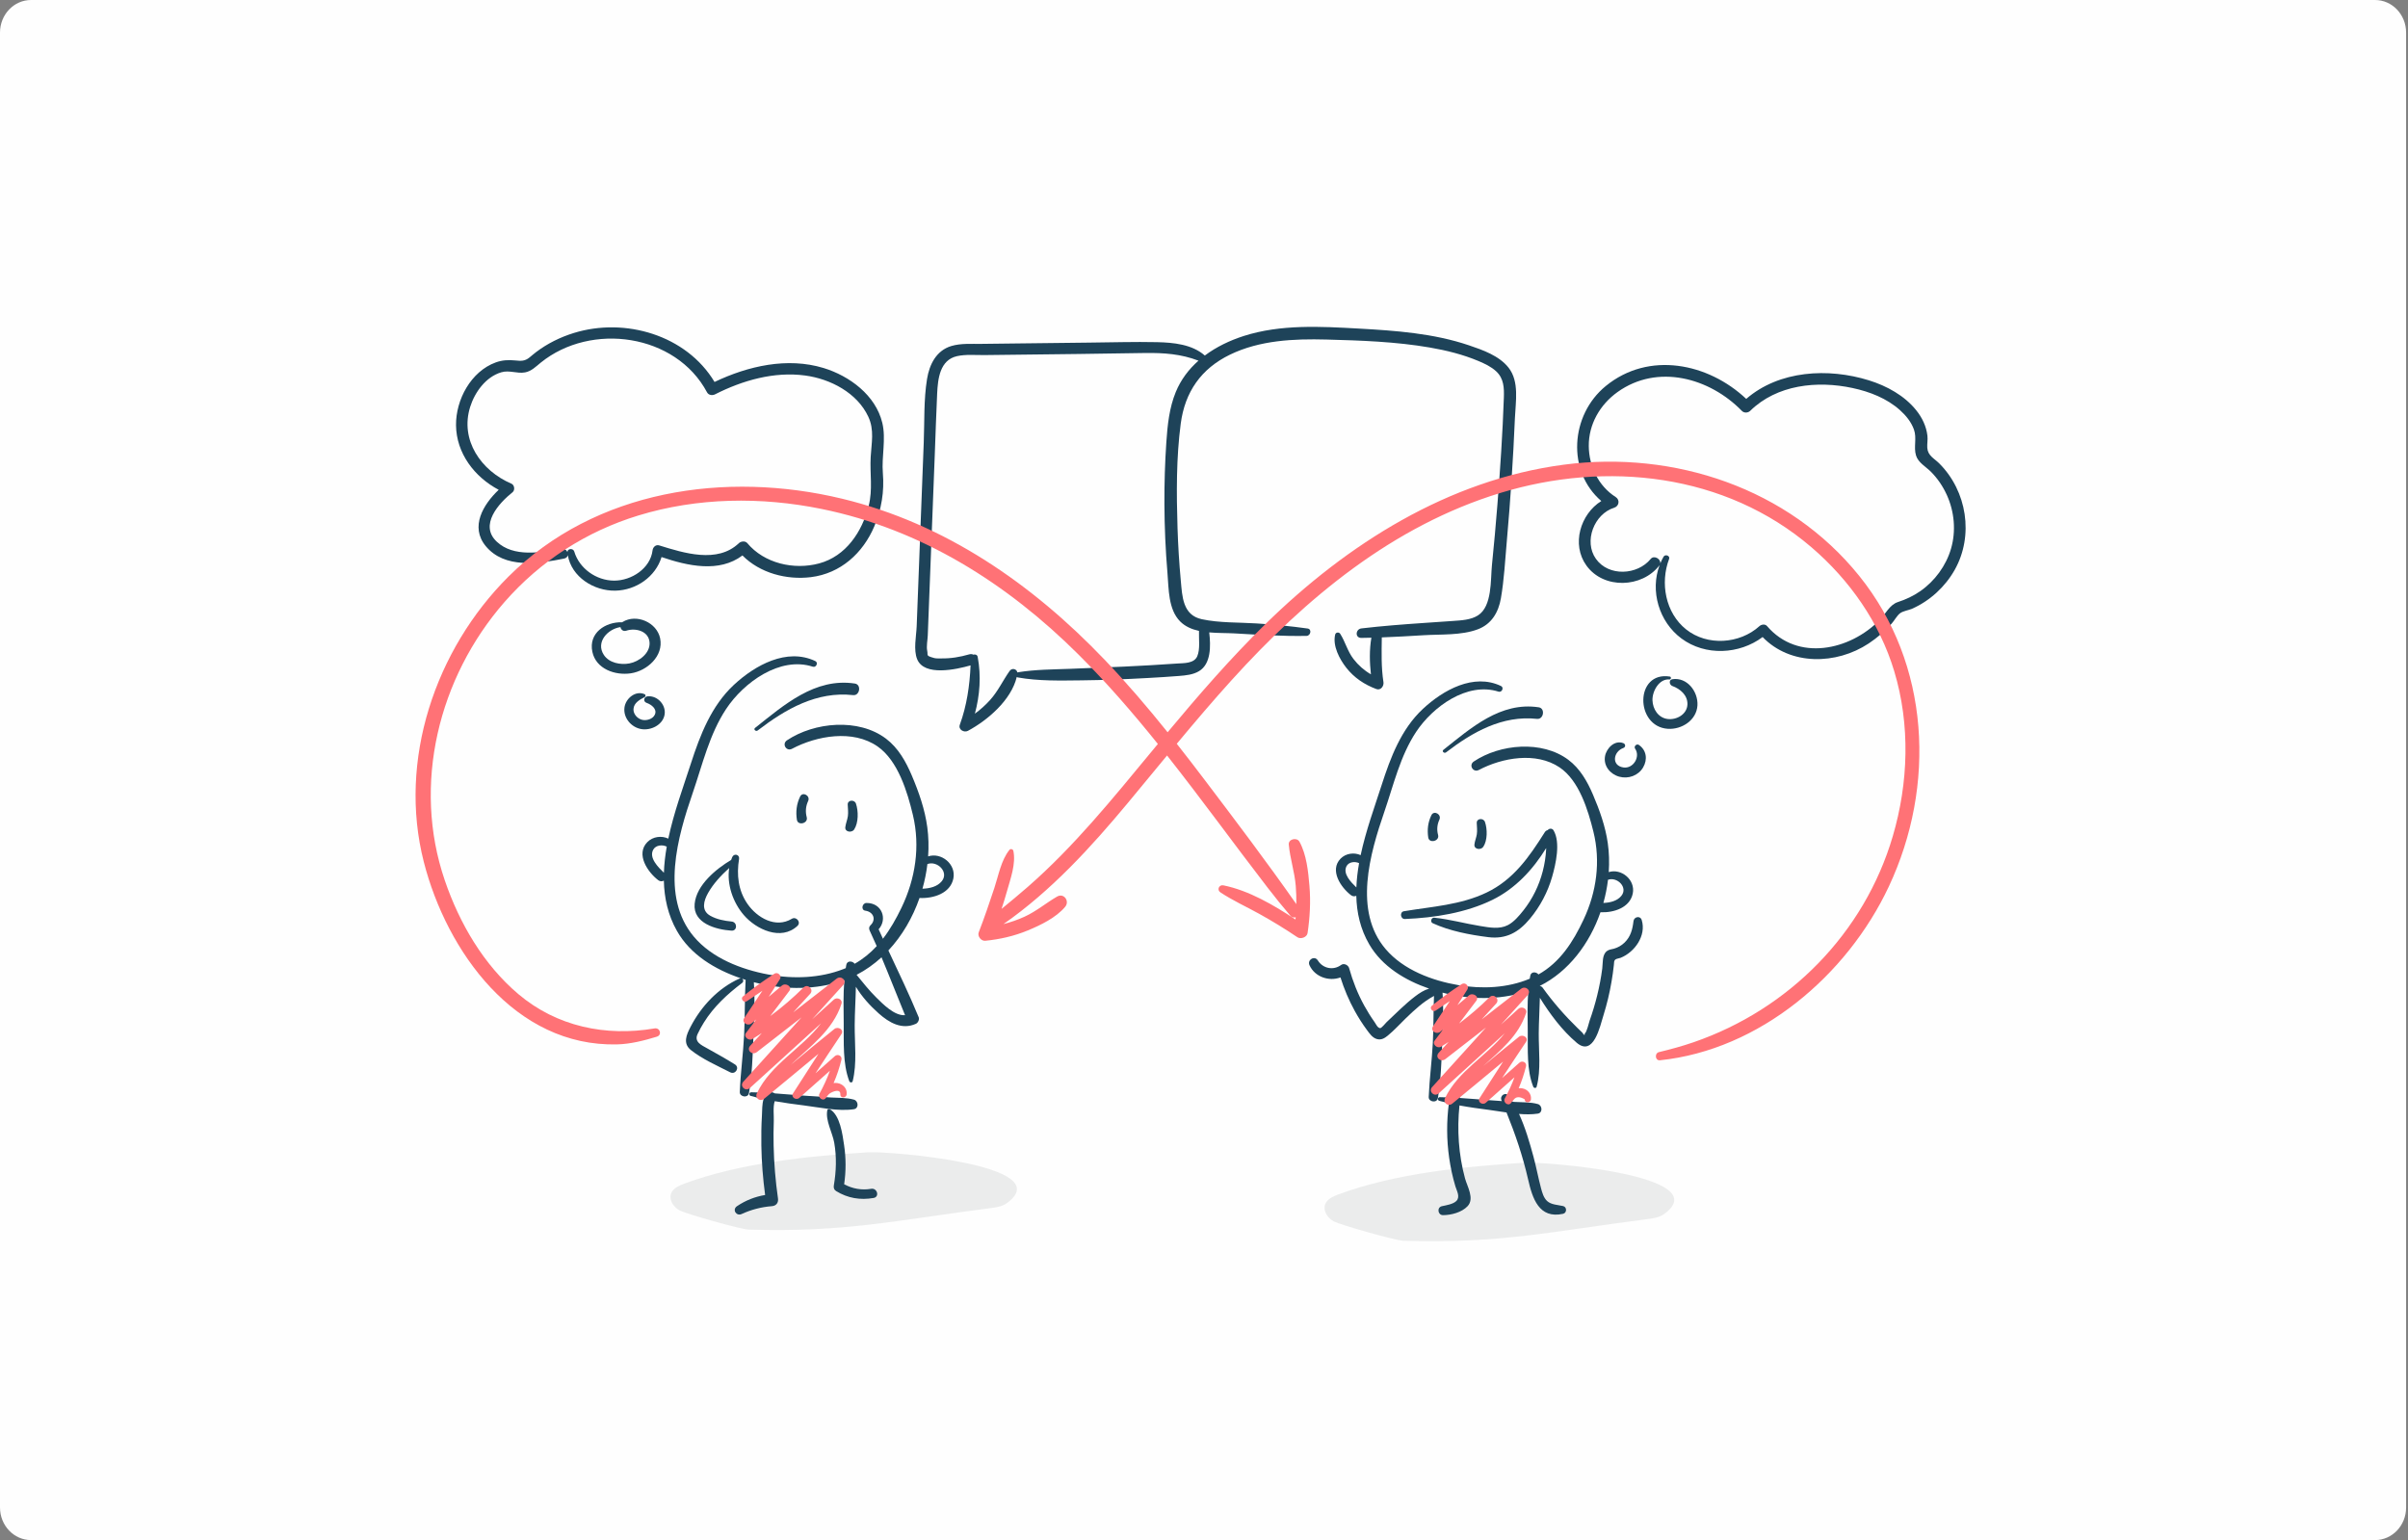 <?xml version="1.0" encoding="UTF-8"?>
<svg width="555px" height="355px" viewBox="0 0 555 355" version="1.1" xmlns="http://www.w3.org/2000/svg" xmlns:xlink="http://www.w3.org/1999/xlink">
    <rect x="0" y="0" width="555" height="355" fill="#808080" stroke="none"/>
    <title>image - problemen los je op</title>
    <g id="00_sfeerimpressie" stroke="none" stroke-width="1" fill="none" fill-rule="evenodd">
        <g id="Homepage-3---def" transform="translate(-151, -668)">
            <g id="blurb---problemen-los-je-op" transform="translate(1, 659)">
                <g id="image---problemen-los-je-op" transform="translate(150, 9)">
                    <path d="M7.157,0 C3.204,0 0,3.366 0,7.517 L0,347.482 C0,351.634 3.204,355 7.157,355 L547.408,355 C551.361,355 554.565,351.634 554.565,347.482 L554.565,7.517 C554.565,3.366 551.361,0 547.408,0 L7.157,0 Z" id="Fill-1" fill="#FEFEFE"></path>
                    <g id="ill---problemen-los-je-op" transform="translate(95.176, 74.911)">
                        <g id="Group-53" transform="translate(0.583, 0.395)">
                            <g id="Group-52">
                                <path d="M62.023,197.507 C60.857,197.938 59.613,198.473 59.053,199.503 C58.252,200.977 59.297,202.84 60.846,203.677 C62.394,204.513 74.967,208.066 76.764,208.121 C98.923,208.801 110.525,206 132.481,203.18 C133.834,203.006 135.253,202.792 136.322,202.013 C148.431,193.182 109.065,190.013 104.34,190.307 C90.518,191.167 74.851,192.763 62.023,197.507" id="Fill-2" fill="#EBECEC"></path>
                                <path d="M212.806,199.98 C211.629,200.415 210.373,200.956 209.808,201.995 C209,203.483 210.055,205.364 211.618,206.208 C213.181,207.052 225.871,210.639 227.685,210.694 C250.051,211.381 261.762,208.553 283.924,205.706 C285.289,205.531 286.722,205.315 287.801,204.529 C300.024,195.615 260.288,192.416 255.519,192.713 C241.568,193.581 225.754,195.192 212.806,199.98" id="Fill-4" fill="#EBECEC"></path>
                                <path d="M89.56,179.504 C93.21,179.962 97.408,180.913 101.047,180.373 C102.242,180.195 102.103,178.462 101.067,178.17 C99.355,177.688 97.513,177.775 95.744,177.671 C93.652,177.548 91.563,177.39 89.473,177.239 C87.246,177.078 85.033,176.881 82.817,176.725 C82.774,176.694 82.727,176.666 82.676,176.645 L82.458,176.553 C81.981,176.352 81.529,176.371 81.152,176.617 C79.899,176.543 78.644,176.489 77.383,176.469 C76.892,176.461 76.779,177.176 77.259,177.307 C78.252,177.577 79.245,177.814 80.241,178.027 C79.853,179.22 79.923,180.657 79.852,181.833 C79.714,184.136 79.68,186.449 79.716,188.756 C79.775,192.572 80.087,196.367 80.588,200.146 C78.257,200.538 76.117,201.372 74.102,202.727 C72.94,203.508 73.939,205.103 75.18,204.53 C77.392,203.509 79.732,202.909 82.161,202.72 C83.145,202.643 83.691,201.92 83.555,200.966 C82.976,196.922 82.637,192.844 82.547,188.759 C82.505,186.858 82.518,184.957 82.586,183.057 C82.63,181.848 82.367,179.815 82.8,178.524 C85.035,178.917 87.283,179.217 89.56,179.504" id="Fill-6" fill="#1E4359"></path>
                                <path d="M105.026,198.72 C102.817,199.09 100.725,198.701 98.801,197.671 C99.245,194.675 99.235,191.652 98.788,188.648 C98.425,186.202 97.884,181.739 95.485,180.362 C95.287,180.248 94.972,180.351 94.923,180.59 C94.439,182.944 96.104,185.75 96.516,188.096 C97.095,191.389 96.978,194.686 96.423,197.97 C96.334,198.496 96.485,198.957 96.954,199.245 C99.619,200.882 102.524,201.373 105.594,200.831 C107.02,200.579 106.435,198.484 105.026,198.72" id="Fill-8" fill="#1E4359"></path>
                                <path d="M100.877,84.923 C102.411,85.094 102.837,82.491 101.271,82.254 C92.073,80.862 84.928,87.211 78.268,92.483 C77.831,92.829 78.452,93.395 78.876,93.07 C85.306,88.135 92.502,83.991 100.877,84.923" id="Fill-10" fill="#1E4359"></path>
                                <path d="M121.295,127.826 C120.259,129.088 118.515,129.491 116.85,129.547 C117.379,127.678 117.761,125.773 117.991,123.865 C120.25,123.015 123.036,125.704 121.295,127.826 M106.236,154.652 C104.582,153.031 103.138,151.191 101.67,149.395 C103.764,148.314 105.683,146.947 107.414,145.358 C109.278,149.782 111.011,154.269 112.841,158.701 C110.391,158.879 107.746,156.133 106.236,154.652 M54.792,120.559 C55.363,119.502 56.871,119.324 57.916,119.847 C57.56,121.859 57.324,123.872 57.259,125.867 C55.953,124.6 53.766,122.456 54.792,120.559 M118.159,122.096 C118.318,119.836 118.259,117.586 117.969,115.403 C117.419,111.27 116.021,107.285 114.397,103.458 C113.036,100.251 111.281,97.102 108.447,94.96 C102.119,90.177 91.947,91.121 85.627,95.339 C84.386,96.167 85.471,97.988 86.793,97.288 C92.497,94.27 100.837,92.792 106.517,96.76 C111.218,100.043 113.384,107.253 114.645,112.541 C116.379,119.814 115.23,127.254 112.004,133.95 C110.77,136.512 109.397,138.936 107.74,141.079 C107.407,140.356 107.076,139.632 106.748,138.907 C108.843,136.558 107.529,132.805 103.946,132.833 C102.95,132.841 102.605,134.46 103.683,134.612 C105.546,134.874 106.275,136.664 104.845,138.006 C104.502,138.328 104.5,138.797 104.685,139.193 C105.242,140.38 105.781,141.576 106.308,142.779 C104.846,144.366 103.175,145.746 101.223,146.848 C100.739,146.162 99.482,146.074 99.297,147.097 C99.251,147.349 99.209,147.601 99.17,147.855 C99.01,147.923 98.849,147.989 98.685,148.053 C93.231,150.193 87.042,150.389 81.325,149.324 C75.078,148.159 68.345,145.566 64.161,140.598 C56.413,131.398 60.43,117.544 63.903,107.457 C66.152,100.924 67.749,93.923 71.616,88.091 C75.629,82.037 83.978,75.899 91.592,78.374 C92.351,78.621 92.907,77.431 92.155,77.075 C85.569,73.955 78.257,78.04 73.411,82.537 C68.216,87.357 65.624,94.063 63.492,100.644 C61.758,105.996 59.548,111.964 58.274,118.002 C56.728,117.261 54.685,117.52 53.43,118.813 C50.708,121.616 53.542,125.744 55.964,127.589 C56.383,127.908 56.875,127.887 57.248,127.684 C57.338,131.696 58.195,135.607 60.25,139.252 C63.366,144.778 69.071,148.185 74.995,150.199 C74.892,150.193 74.778,150.213 74.659,150.267 C69.744,152.475 65.856,156.653 63.405,161.377 C62.453,163.213 61.567,165.213 63.488,166.743 C66.092,168.818 69.577,170.356 72.538,171.866 C73.745,172.482 74.801,170.779 73.625,170.043 C71.556,168.748 69.425,167.568 67.296,166.375 C65.887,165.585 64.18,164.876 65.019,163.053 C65.442,162.132 65.944,161.241 66.478,160.381 C68.742,156.739 71.871,153.851 75.266,151.281 C75.668,150.977 75.593,150.505 75.295,150.299 C75.562,150.388 75.829,150.473 76.096,150.556 C75.853,154.765 75.96,158.991 75.75,163.203 C75.53,167.607 74.924,171.997 74.75,176.397 C74.703,177.575 76.659,177.852 76.862,176.669 C77.597,172.39 77.72,167.95 77.894,163.618 C78.061,159.46 78.289,155.257 77.988,151.098 C84.252,152.744 91.078,152.959 97.322,151.135 C97.838,150.985 98.346,150.817 98.845,150.635 C98.575,153.94 98.666,157.321 98.702,160.588 C98.749,164.901 98.439,169.833 99.988,173.915 C100.118,174.258 100.664,174.322 100.767,173.912 C101.796,169.806 101.208,165.229 101.232,161.018 C101.249,158.082 101.451,155.106 101.505,152.146 C102.895,154.448 104.736,156.48 106.754,158.28 C109.177,160.441 112.132,162.137 115.346,160.682 C115.823,160.466 116.193,159.685 115.985,159.18 C113.831,153.961 111.388,148.888 108.998,143.785 C112.18,140.377 114.607,136.18 116.174,131.686 C119.405,131.838 123.288,130.606 123.974,127.191 C124.642,123.864 121.161,121.106 118.159,122.096" id="Fill-12" fill="#1E4359"></path>
                                <path d="M88.654,108.307 C87.829,110.017 87.622,111.793 87.911,113.663 C88.131,115.088 90.564,114.508 90.175,113.059 C89.836,111.795 89.947,110.531 90.5,109.338 C91.07,108.107 89.242,107.09 88.654,108.307" id="Fill-14" fill="#1E4359"></path>
                                <path d="M99.07,115.363 C98.933,116.519 100.585,116.699 101.112,115.893 C102.127,114.338 102.104,111.617 101.516,109.914 C101.188,108.963 99.575,109.046 99.624,110.161 C99.662,111.027 99.778,111.928 99.664,112.792 C99.548,113.674 99.174,114.482 99.07,115.363" id="Fill-16" fill="#1E4359"></path>
                                <path d="M86.741,136.482 C83.022,138.736 78.748,136.258 76.526,133.056 C74.376,129.958 73.984,126.328 74.579,122.688 C74.75,121.644 73.397,121.33 72.999,122.275 C72.91,122.485 72.83,122.698 72.756,122.912 C69.288,124.984 64.779,128.672 64.348,133.003 C63.898,137.517 69.267,138.982 72.836,139.212 C74.222,139.301 74.227,137.245 72.865,137.114 C71.184,136.952 69.41,136.614 67.924,135.765 C65.8,134.552 66.432,132.326 67.431,130.549 C68.641,128.396 70.436,126.468 72.304,124.782 C71.741,128.594 73.185,132.705 75.655,135.595 C78.515,138.943 84.278,141.637 88.041,138.117 C88.932,137.283 87.771,135.858 86.741,136.482" id="Fill-18" fill="#1E4359"></path>
                                <path d="M237.532,98.116 C243.661,93.416 250.524,89.531 258.493,90.399 C260.027,90.566 260.454,87.966 258.887,87.73 C250.082,86.402 243.293,92.484 236.924,97.53 C236.487,97.876 237.108,98.442 237.532,98.116" id="Fill-20" fill="#1E4359"></path>
                                <path d="M234.146,112.607 C233.352,114.25 233.155,115.954 233.428,117.751 C233.644,119.175 236.086,118.597 235.692,117.147 C235.369,115.956 235.471,114.764 235.992,113.638 C236.562,112.407 234.735,111.389 234.146,112.607" id="Fill-22" fill="#1E4359"></path>
                                <path d="M244.069,119.358 C243.945,120.52 245.575,120.688 246.111,119.888 C247.096,118.416 247.067,115.769 246.496,114.151 C246.161,113.204 244.563,113.28 244.604,114.399 C244.635,115.251 244.752,116.139 244.624,116.988 C244.501,117.8 244.156,118.543 244.069,119.358" id="Fill-24" fill="#1E4359"></path>
                                <path d="M264.514,202.699 C263.298,202.417 261.774,202.411 260.821,201.535 C260.021,200.799 259.687,199.588 259.418,198.579 C258.78,196.19 258.334,193.751 257.691,191.362 C256.811,188.091 255.806,184.636 254.35,181.461 C255.837,181.583 257.303,181.598 258.67,181.392 C259.866,181.212 259.726,179.484 258.69,179.19 C256.999,178.709 255.174,178.798 253.424,178.696 C253.246,178.686 253.069,178.675 252.891,178.664 C252.623,178.213 252.343,177.771 252.048,177.341 C251.321,176.279 249.827,177.195 250.313,178.341 C250.336,178.393 250.358,178.445 250.38,178.498 C249.465,178.433 248.551,178.366 247.636,178.301 C245.328,178.136 243.035,177.931 240.736,177.784 C240.489,176.902 239.104,176.887 238.526,177.665 C237.718,177.631 236.908,177.607 236.095,177.599 C235.604,177.594 235.492,178.303 235.971,178.437 C236.709,178.643 237.446,178.828 238.184,178.998 C237.634,183.192 237.65,187.38 238.248,191.58 C238.564,193.796 239.04,195.99 239.679,198.136 C239.988,199.175 240.836,200.549 239.928,201.503 C239.201,202.267 237.552,202.515 236.563,202.731 C235.375,202.99 235.615,204.796 236.821,204.792 C238.716,204.784 241.128,204.168 242.486,202.734 C244.141,200.987 242.412,198.205 241.9,196.317 C240.415,190.835 240.042,185.137 240.62,179.503 C242.876,179.924 245.148,180.233 247.458,180.533 C248.729,180.698 250.086,180.925 251.466,181.123 C253.504,186.169 255.217,191.178 256.445,196.566 C257.438,200.92 258.946,205.706 264.498,204.483 C265.405,204.284 265.422,202.909 264.514,202.699" id="Fill-26" fill="#1E4359"></path>
                                <path d="M228.048,136.528 C234.816,136.258 242.128,135.107 248.243,132.103 C253.504,129.518 257.571,125.128 260.607,120.181 C260.605,120.292 260.601,120.402 260.596,120.512 C260.507,122.204 260.24,123.884 259.816,125.524 C258.968,128.801 257.455,131.914 255.341,134.569 C254.356,135.806 253.177,137.22 251.752,137.949 C249.812,138.943 247.504,138.484 245.46,138.156 C241.904,137.587 238.379,136.585 234.795,136.228 C234.127,136.161 233.818,137.205 234.436,137.49 C238.324,139.286 243.024,140.183 247.26,140.712 C251.386,141.227 254.258,139.593 256.846,136.487 C259.208,133.652 260.97,130.332 261.983,126.786 C262.822,123.851 263.964,118.863 262.296,116.084 C261.99,115.573 261.282,115.62 260.959,116.043 C260.704,116.093 260.46,116.245 260.281,116.528 C256.719,122.184 253.083,127.468 246.845,130.444 C240.833,133.313 234.284,133.659 227.824,134.738 C226.789,134.911 227.002,136.57 228.048,136.528" id="Fill-28" fill="#1E4359"></path>
                                <path d="M214.599,124.336 C215.121,123.365 216.508,123.19 217.484,123.654 C217.152,125.525 216.927,127.397 216.857,129.254 C215.623,128.051 213.661,126.079 214.599,124.336 M277.924,131.205 C276.96,132.382 275.345,132.766 273.791,132.828 C274.283,131.069 274.64,129.277 274.857,127.485 C276.958,126.739 279.539,129.234 277.924,131.205 M278.665,141.97 C277.965,142.643 277.169,143.094 276.239,143.368 C275.626,143.548 275.08,143.532 274.564,143.949 C273.473,144.83 273.698,146.647 273.537,147.906 C273.266,150.034 272.857,152.145 272.343,154.228 C271.866,156.162 271.289,158.067 270.624,159.945 C270.443,160.457 269.957,162.676 269.493,162.92 C269.547,163.437 269.361,163.37 268.935,162.718 C268.576,162.378 268.219,162.035 267.864,161.691 C264.938,158.84 262.176,155.69 259.798,152.368 C259.626,152.128 259.391,152.011 259.153,151.989 C259.152,151.975 259.152,151.961 259.152,151.947 C265.817,148.597 270.615,142.179 273.12,134.973 C276.215,135.109 279.908,133.912 280.565,130.648 C281.206,127.467 277.903,124.81 275.026,125.718 C275.183,123.449 275.113,121.195 274.803,119.02 C274.251,115.156 272.912,111.411 271.378,107.832 C270.079,104.801 268.395,101.836 265.702,99.825 C259.64,95.297 249.965,96.175 243.927,100.221 C242.688,101.051 243.769,102.866 245.093,102.17 C250.492,99.335 258.257,97.94 263.679,101.569 C268.202,104.596 270.255,111.406 271.493,116.403 C273.189,123.25 272.219,130.305 269.231,136.656 C266.804,141.818 263.816,146.505 258.832,149.31 C258.327,148.664 257.126,148.599 256.94,149.602 C256.897,149.831 256.858,150.061 256.82,150.291 C251.714,152.447 245.815,152.701 240.404,151.779 C234.32,150.743 227.71,148.272 223.616,143.476 C216.136,134.715 219.983,121.468 223.304,111.82 C225.442,105.607 226.96,98.943 230.633,93.394 C234.452,87.622 242.38,81.803 249.633,84.124 C250.393,84.367 250.948,83.182 250.196,82.824 C243.864,79.812 236.857,83.76 232.204,88.088 C227.185,92.755 224.728,99.298 222.68,105.661 C221.076,110.646 219.042,116.193 217.845,121.81 C216.362,121.123 214.418,121.382 213.221,122.613 C210.604,125.303 213.298,129.279 215.637,131.05 C216.027,131.345 216.481,131.348 216.842,131.184 C216.933,135.075 217.784,138.865 219.835,142.383 C222.806,147.48 228.101,150.671 233.626,152.572 C232.465,152.913 231.393,153.606 230.388,154.372 C228.051,156.154 225.975,158.298 223.831,160.3 C223.617,160.499 222.661,161.703 222.351,161.684 C221.737,161.646 221.369,160.736 221.034,160.265 C220.174,159.053 219.388,157.786 218.671,156.486 C217.163,153.75 216.03,150.86 215.189,147.857 C214.989,147.146 213.999,146.634 213.336,147.126 C211.57,148.436 209.142,147.962 207.978,146.08 C207.233,144.876 205.483,145.932 206.057,147.187 C207.292,149.889 210.535,150.969 213.194,149.997 C214.044,152.676 215.134,155.274 216.496,157.739 C217.334,159.255 218.268,160.724 219.299,162.118 C219.905,162.938 220.585,163.953 221.653,164.216 C222.653,164.463 223.381,163.993 224.12,163.389 C225.569,162.206 226.859,160.756 228.206,159.46 C230.355,157.392 232.249,155.613 234.754,154.259 C234.599,157.826 234.666,161.404 234.487,164.971 C234.277,169.17 233.704,173.355 233.534,177.551 C233.486,178.729 235.444,179.005 235.646,177.823 C236.342,173.743 236.466,169.522 236.631,165.393 C236.789,161.445 237.012,157.452 236.721,153.503 C242.937,155.121 249.736,155.269 255.886,153.286 C256.088,153.221 256.289,153.153 256.489,153.082 C256.236,156.203 256.326,159.395 256.361,162.478 C256.408,166.579 256.089,171.327 257.629,175.189 C257.765,175.531 258.297,175.596 258.408,175.186 C259.455,171.295 258.868,166.903 258.892,162.901 C258.909,160.185 259.095,157.43 259.151,154.688 C261.502,158.465 264.233,162.157 267.631,165.044 C271.539,168.363 273.018,161.26 273.81,158.724 C274.601,156.19 275.222,153.605 275.666,150.989 C275.884,149.705 276.076,148.413 276.21,147.118 C276.271,146.521 276.192,146.138 276.6,145.841 C276.846,145.662 277.464,145.594 277.764,145.474 C281.027,144.163 283.73,140.337 282.626,136.765 C282.297,135.7 280.856,135.99 280.734,137.012 C280.509,138.892 280.088,140.601 278.665,141.97 Z" id="Fill-30" fill="#1E4359"></path>
                                <path d="M35.024,51.951 C34.818,51.478 34.329,51.107 33.668,51.221 C28.929,52.037 22.651,53.226 18.735,49.553 C14.65,45.721 19.175,40.712 22.376,38.157 C22.977,37.677 22.831,36.491 22.116,36.186 C15.144,33.212 10.196,26.157 12.609,18.476 C13.672,15.095 16.214,11.565 19.774,10.511 C21.672,9.949 23.387,10.872 25.247,10.534 C26.729,10.264 27.745,9.197 28.865,8.29 C40.492,-1.122 60.012,1.624 67.207,15.138 C67.558,15.797 68.431,15.903 69.042,15.593 C75.394,12.372 82.652,10.286 89.827,11.252 C95.638,12.035 101.787,15.235 104.361,20.73 C105.81,23.823 105.096,26.795 104.917,30.05 C104.704,33.919 105.434,37.489 104.448,41.344 C102.936,47.263 99.223,52.907 93.019,54.57 C87.231,56.122 80.384,54.563 76.476,49.887 C75.997,49.314 75.011,49.446 74.526,49.909 C69.583,54.626 61.849,52.175 56.178,50.413 C55.38,50.165 54.733,50.823 54.646,51.548 C54.14,55.732 49.78,58.547 45.769,58.532 C41.679,58.517 37.747,55.741 36.588,51.804 C36.356,51.017 35.007,51.105 35.024,51.951 M46.058,60.843 C50.874,60.755 55.338,57.626 56.717,53.1 C62.759,55.153 69.987,56.773 75.364,52.731 C79.377,56.79 85.534,58.419 91.138,57.728 C97.974,56.886 103.136,52.207 105.759,46.004 C107.408,42.104 108.08,37.969 107.725,33.757 C107.401,29.911 108.501,25.922 107.592,22.152 C106.061,15.803 100.06,11.351 94.061,9.523 C85.704,6.977 76.636,9.062 68.929,12.738 C62.441,1.939 48.32,-2.202 36.493,1.45 C33.362,2.417 30.391,3.884 27.782,5.867 C27.263,6.262 26.776,6.692 26.269,7.101 C25.185,7.975 24.311,7.91 22.995,7.779 C21.425,7.624 19.997,7.689 18.497,8.235 C12.774,10.318 9.297,16.827 9.347,22.678 C9.404,29.174 13.604,34.646 19.183,37.597 C15.6,40.985 12.535,46.118 16.182,50.558 C20.533,55.856 28.398,54.628 34.267,53.446 C34.776,53.344 35.041,53.026 35.112,52.661 C35.956,57.662 41.083,60.934 46.058,60.843" id="Fill-32" fill="#1E4359"></path>
                                <path d="M43.42,75.662 C41.475,72.713 44.308,69.68 47.242,69.24 C47.354,69.822 47.875,70.313 48.593,70.071 C50.685,69.367 53.738,70.129 53.949,72.741 C54.152,75.249 51.532,77.202 49.315,77.615 C47.251,78 44.64,77.512 43.42,75.662 M49.631,79.897 C53.361,79.342 57.22,75.933 56.393,71.846 C55.65,68.172 50.944,66.095 47.741,68.062 C47.707,68.083 47.675,68.105 47.645,68.128 C43.779,68.013 39.848,70.587 40.768,74.942 C41.603,78.893 46.004,80.438 49.631,79.897" id="Fill-34" fill="#1E4359"></path>
                                <path d="M57.38,89.606 C57.912,87.302 55.818,84.961 53.494,85.2 C52.625,85.29 52.395,86.402 53.271,86.709 C54.353,87.088 55.757,88.108 55.175,89.411 C54.711,90.452 53.245,90.869 52.206,90.605 C51.131,90.333 50.175,89.266 50.249,88.121 C50.342,86.69 51.714,85.952 52.83,85.375 C53.073,85.249 53.098,84.836 52.832,84.718 C50.727,83.78 48.45,85.674 48.171,87.767 C47.849,90.176 49.766,92.403 52.116,92.761 C54.271,93.089 56.863,91.84 57.38,89.606" id="Fill-36" fill="#1E4359"></path>
                                <path d="M281.964,96.397 C281.462,96.052 280.749,96.742 281.097,97.248 C282.401,99.144 280.662,101.948 278.388,101.593 C275.567,101.151 276.084,97.935 278.376,97.117 C278.953,96.912 278.946,96.208 278.387,95.991 C276.387,95.215 274.502,97.159 274.171,98.998 C273.771,101.229 275.357,103.155 277.463,103.728 C279.543,104.295 281.833,103.479 282.938,101.607 C284.02,99.775 283.755,97.627 281.964,96.397" id="Fill-38" fill="#1E4359"></path>
                                <path d="M289.69,81.258 C288.805,81.395 288.992,82.566 289.676,82.815 C291.5,83.478 293.224,84.939 293.164,87.042 C293.099,89.331 290.676,90.703 288.57,90.422 C286.435,90.136 285.175,88.147 285.106,86.115 C285.035,84.045 286.639,81.093 289.01,81.315 C289.396,81.351 289.503,80.706 289.109,80.644 C281.003,79.376 281.075,92.172 288.635,92.686 C291.861,92.906 295.277,90.694 295.473,87.287 C295.656,84.092 293.073,80.736 289.69,81.258" id="Fill-40" fill="#1E4359"></path>
                                <path d="M353.922,51.148 C352.778,55.09 350.179,58.637 346.799,60.981 C345.205,62.087 343.498,62.875 341.656,63.477 C339.765,64.095 338.845,66.196 337.477,67.596 C330.618,74.615 318.592,77.272 311.508,69.003 C311.066,68.487 310.211,68.616 309.761,69.023 C305.21,73.144 297.741,73.666 292.857,69.771 C288.082,65.963 286.842,59.067 288.937,53.535 C289.22,52.787 288.036,52.364 287.659,53.022 C287.371,53.526 287.119,54.044 286.902,54.572 C287.076,53.554 285.474,52.581 284.691,53.538 C281.638,57.273 275.018,57.659 272.068,53.507 C269.198,49.467 271.677,43.157 276.279,41.726 C277.429,41.369 277.648,39.909 276.627,39.261 C272.649,36.735 270.466,32.164 270.425,27.522 C270.382,22.514 272.994,17.975 277.038,15.074 C286.269,8.454 298.293,11.784 305.719,19.418 C306.224,19.937 307.126,19.888 307.627,19.397 C313.793,13.351 323.074,12.384 331.216,14.133 C335.17,14.982 339.105,16.505 342.149,19.232 C343.517,20.458 344.725,21.93 345.358,23.671 C346.093,25.691 345.248,27.735 345.85,29.692 C346.356,31.333 348.099,32.254 349.248,33.4 C350.796,34.942 352.035,36.781 352.94,38.765 C354.692,42.608 355.101,47.086 353.922,51.148 M351.182,31.494 C350.012,30.329 348.569,29.748 348.444,27.913 C348.381,26.986 348.589,26.062 348.476,25.118 C348.213,22.939 347.272,20.983 345.909,19.277 C343.194,15.878 339.11,13.646 334.999,12.366 C325.642,9.454 314.329,10.044 306.716,16.641 C297.94,8.376 284.263,5.572 274.345,13.671 C266.166,20.351 265.318,33.325 273.312,40.181 C268.487,43.202 266.365,50.185 269.886,55.06 C273.864,60.568 282.695,60.223 286.697,55.025 C286.719,54.996 286.739,54.967 286.758,54.937 C284.514,60.874 286.589,68.019 291.781,71.867 C297.287,75.95 305.125,75.56 310.494,71.535 C316.9,78.171 327.505,77.946 334.947,73.01 C336.904,71.712 338.693,70.158 340.256,68.41 C340.883,67.709 341.425,66.638 342.154,66.066 C342.842,65.527 344.119,65.373 344.95,65.004 C349.055,63.182 352.559,59.96 354.758,56.06 C359.219,48.149 357.603,37.884 351.182,31.494" id="Fill-42" fill="#1E4359"></path>
                                <path d="M180.188,75.96 C179.459,77.656 177.114,77.535 175.597,77.638 C171.493,77.919 167.388,78.167 163.279,78.353 C159.168,78.539 155.057,78.702 150.945,78.858 C146.896,79.012 142.857,79.005 138.854,79.659 C138.807,79.667 138.765,79.68 138.725,79.698 C138.582,78.88 137.49,78.572 136.93,79.368 C135.363,81.593 134.269,84.021 132.42,86.068 C131.361,87.241 130.195,88.279 128.936,89.197 C130.076,84.927 130.409,80.535 129.582,76.116 C129.486,75.605 128.987,75.464 128.574,75.598 C128.323,75.461 128.007,75.417 127.642,75.524 C125.515,76.144 123.358,76.5 121.135,76.462 C120.735,76.455 120.013,76.499 119.592,76.383 C117.507,75.807 118.183,75.811 117.946,74.705 C117.726,73.679 118.033,72.224 118.074,71.176 C118.254,66.516 118.435,61.856 118.616,57.196 C118.977,47.876 119.338,38.557 119.7,29.237 C119.879,24.625 120.018,20.009 120.238,15.398 C120.399,12.017 120.857,7.672 124.816,6.788 C126.841,6.336 129.12,6.564 131.18,6.54 C133.472,6.513 135.765,6.486 138.057,6.46 C142.928,6.403 147.8,6.348 152.671,6.29 C157.83,6.227 162.987,6.129 168.146,6.062 C172.493,6.005 176.46,6.287 180.473,7.829 C178.243,9.796 176.417,12.187 175.239,15.049 C173.733,18.708 173.329,22.692 173.063,26.603 C172.739,31.35 172.597,36.111 172.617,40.869 C172.64,46.192 172.876,51.514 173.322,56.819 C173.627,60.442 173.484,65.18 176.264,67.957 C177.426,69.117 178.939,69.758 180.585,70.119 C180.525,71.984 180.886,74.335 180.188,75.96 M205.623,69.57 C201.715,69.019 197.826,68.653 193.888,68.4 C189.761,68.134 185.278,68.301 181.23,67.426 C176.82,66.473 176.731,62.19 176.39,58.498 C176.017,54.451 175.766,50.393 175.638,46.331 C175.388,38.391 175.339,30.22 176.382,22.329 C177.346,15.045 181.071,9.678 187.716,6.449 C194.581,3.114 202.45,2.759 209.951,2.959 C217.878,3.171 225.981,3.449 233.805,4.801 C237.613,5.459 241.422,6.404 244.99,7.905 C246.437,8.514 247.947,9.225 249.102,10.306 C250.854,11.947 250.931,14.107 250.852,16.368 C250.567,24.578 250.017,32.789 249.37,40.978 C249.001,45.64 248.58,50.298 248.108,54.952 C247.766,58.323 248.199,64.444 244.878,66.55 C243.224,67.599 241.054,67.688 239.159,67.826 C236.907,67.991 234.652,68.136 232.398,68.291 C227.6,68.621 222.804,68.982 218.027,69.545 C216.646,69.708 216.506,71.754 217.997,71.735 C218.771,71.726 219.545,71.71 220.318,71.69 C219.844,74.466 219.903,77.322 220.215,80.128 C218.662,79.239 217.307,78.037 216.202,76.606 C214.811,74.804 214.318,72.656 213.135,70.789 C212.859,70.353 212.111,70.414 211.979,70.945 C211.335,73.538 212.977,76.629 214.535,78.612 C216.341,80.914 218.738,82.517 221.473,83.526 C222.488,83.9 223.238,82.819 223.103,81.945 C222.567,78.474 222.671,75.094 222.721,71.616 C225.936,71.498 229.148,71.314 232.36,71.116 C236.374,70.868 241.02,71.186 244.841,69.755 C248.035,68.558 249.616,65.819 250.173,62.594 C250.919,58.275 251.144,53.815 251.532,49.453 C252.373,39.998 252.998,30.525 253.402,21.042 C253.561,17.297 254.45,12.636 251.938,9.447 C249.764,6.687 246.011,5.374 242.79,4.285 C234.654,1.533 225.931,0.905 217.411,0.431 C208.624,-0.057 199.425,-0.585 190.921,2.134 C187.712,3.161 184.6,4.643 181.929,6.646 C179.002,4.068 174.705,3.647 170.926,3.564 C165.719,3.449 160.493,3.621 155.285,3.667 C149.554,3.718 143.823,3.798 138.092,3.867 C135.513,3.897 132.934,3.928 130.356,3.959 C128.108,3.985 125.698,3.801 123.515,4.451 C120.035,5.486 118.452,8.712 117.907,12.051 C117.127,16.831 117.335,21.863 117.148,26.693 C116.724,37.707 116.3,48.721 115.876,59.735 C115.756,62.842 115.636,65.948 115.517,69.055 C115.429,71.33 114.73,74.489 115.642,76.674 C117.295,80.633 124.607,79.02 127.939,78.068 C127.738,82.738 127.069,87.337 125.459,91.761 C125.058,92.863 126.437,93.638 127.333,93.155 C131.908,90.693 137.313,86.062 138.589,80.727 C138.657,80.787 138.741,80.831 138.843,80.849 C143.645,81.706 148.592,81.57 153.461,81.519 C158.566,81.465 163.667,81.263 168.764,80.977 C171.171,80.841 173.579,80.704 175.982,80.505 C177.558,80.373 179.2,80.23 180.588,79.401 C183.387,77.728 183.312,73.582 182.946,70.465 C184.947,70.643 186.991,70.593 188.736,70.693 C194.29,71.01 199.806,71.369 205.371,71.272 C206.319,71.256 206.659,69.717 205.623,69.57" id="Fill-44" fill="#1E4359"></path>
                                <path d="M97.21,174.341 C96.919,174.3 96.64,174.308 96.371,174.352 C97.124,172.62 97.717,170.821 98.176,168.977 C98.399,168.076 97.321,167.552 96.665,168.133 C95.181,169.45 93.697,170.766 92.211,172.08 C94.182,169.07 96.159,166.063 98.164,163.076 C98.863,162.034 97.375,161.215 96.55,161.879 C93.151,164.613 89.787,167.394 86.432,170.186 C90.941,165.92 96.175,162.235 98.185,156.085 C98.528,155.037 97.149,154.453 96.431,155.105 C94.763,156.618 93.095,158.132 91.427,159.645 C93.809,157.015 96.191,154.385 98.573,151.755 C99.527,150.701 98.106,149.47 97.052,150.288 L87.057,158.052 C88.36,156.629 89.662,155.205 90.965,153.782 C91.896,152.764 90.417,151.35 89.444,152.315 C87.038,154.702 84.48,156.899 81.771,158.904 L86.151,153.124 C86.932,152.093 85.309,151.15 84.462,151.871 C83.449,152.734 82.435,153.596 81.421,154.458 C82.286,153.105 83.148,151.749 84.005,150.39 C84.501,149.604 83.493,148.634 82.714,149.141 C80.203,150.772 77.779,152.488 75.468,154.388 C74.835,154.908 75.674,155.948 76.345,155.492 C77.544,154.675 78.746,153.864 79.96,153.068 C78.563,155.159 77.174,157.254 75.78,159.345 C75.065,160.417 76.604,161.318 77.463,160.593 C77.822,160.29 78.179,159.986 78.538,159.682 C77.755,160.715 76.973,161.747 76.191,162.78 C75.521,163.663 76.812,164.716 77.658,164.2 C78.391,163.753 79.114,163.294 79.829,162.823 C78.938,163.796 78.048,164.77 77.157,165.743 C76.197,166.792 77.626,168.027 78.678,167.209 C82.112,164.542 85.545,161.875 88.979,159.208 C84.505,164.151 80.032,169.095 75.559,174.04 C74.638,175.059 76.065,176.405 77.067,175.494 C82.54,170.517 88.013,165.541 93.485,160.565 C89.142,166.311 81.867,169.998 78.688,176.714 C78.159,177.83 79.438,178.735 80.372,177.962 C84.542,174.51 88.733,171.077 92.887,167.603 C90.944,170.64 88.985,173.667 87.034,176.699 C86.45,177.606 87.738,178.415 88.469,177.763 C90.815,175.671 93.168,173.586 95.523,171.504 C94.871,173.318 94.063,175.061 93.12,176.783 C92.649,177.642 93.894,178.66 94.543,177.837 C94.589,177.779 94.635,177.717 94.681,177.654 C94.682,177.655 94.683,177.656 94.684,177.657 C94.691,177.645 94.697,177.634 94.704,177.622 C94.932,177.31 95.167,176.967 95.469,176.753 C96.019,176.363 97.98,175.478 97.929,176.966 C97.897,177.906 99.271,177.844 99.382,176.967 C99.553,175.625 98.539,174.529 97.21,174.341" id="Fill-46" fill="#FF7276"></path>
                                <path d="M255.086,175.56 C254.804,175.509 254.532,175.508 254.269,175.544 C254.973,173.913 255.529,172.22 255.959,170.486 C256.183,169.586 255.104,169.061 254.449,169.642 C253.114,170.828 251.777,172.012 250.44,173.195 C252.263,170.412 254.093,167.634 255.949,164.872 C256.649,163.83 255.16,163.013 254.335,163.675 C251.569,165.897 248.828,168.153 246.098,170.421 C250.049,166.839 254.248,163.465 255.975,158.196 C256.319,157.148 254.939,156.565 254.221,157.216 C252.876,158.437 251.53,159.657 250.185,160.878 C252.234,158.615 254.284,156.352 256.333,154.089 C257.287,153.036 255.866,151.804 254.812,152.623 C251.789,154.971 248.766,157.319 245.744,159.668 C246.855,158.453 247.967,157.237 249.079,156.022 C250.01,155.005 248.532,153.591 247.558,154.556 C245.349,156.746 243.006,158.767 240.53,160.62 C241.853,158.875 243.175,157.13 244.497,155.385 C245.278,154.354 243.655,153.411 242.808,154.133 C241.924,154.886 241.039,155.638 240.155,156.391 C240.922,155.188 241.686,153.983 242.446,152.776 C242.941,151.989 241.934,151.019 241.155,151.526 C238.759,153.085 236.447,154.724 234.244,156.543 C233.613,157.065 234.45,158.102 235.122,157.646 C236.208,156.91 237.298,156.177 238.396,155.457 C237.102,157.393 235.815,159.332 234.523,161.268 C233.807,162.34 235.348,163.241 236.206,162.516 C236.434,162.324 236.661,162.131 236.888,161.938 C236.23,162.806 235.572,163.674 234.914,164.543 C234.245,165.426 235.535,166.48 236.382,165.963 C236.97,165.604 237.552,165.238 238.127,164.863 L235.844,167.358 C234.884,168.407 236.312,169.642 237.364,168.825 C240.489,166.397 243.614,163.97 246.739,161.542 C242.599,166.117 238.459,170.693 234.321,175.269 C233.399,176.288 234.826,177.634 235.828,176.723 C240.908,172.104 245.987,167.485 251.066,162.867 C246.897,168.1 240.249,171.6 237.295,177.828 C236.766,178.944 238.046,179.849 238.979,179.077 C242.876,175.851 246.792,172.644 250.675,169.399 C248.876,172.21 247.064,175.012 245.259,177.818 C244.676,178.725 245.963,179.534 246.694,178.882 C248.889,176.923 251.091,174.972 253.295,173.023 C252.684,174.696 251.933,176.306 251.062,177.898 C250.592,178.757 251.834,179.774 252.485,178.952 C252.53,178.891 252.576,178.83 252.623,178.769 C252.624,178.77 252.625,178.771 252.626,178.772 C252.632,178.762 252.637,178.753 252.643,178.744 C252.79,178.555 252.945,178.372 253.107,178.195 C253.657,177.446 254.505,177.411 255.65,178.092 C255.651,179.025 257.017,178.986 257.103,178.094 C257.225,176.829 256.36,175.793 255.086,175.56" id="Fill-48" fill="#FF7276"></path>
                                <path d="M332.747,57.426 C316.468,37.227 290.11,28.465 264.694,31.803 C238.08,35.299 214.741,50.082 195.919,68.523 C187.899,76.382 180.542,84.869 173.354,93.481 C168.729,87.722 163.93,82.101 158.829,76.759 C142.18,59.326 122.072,45.37 98.334,39.65 C71.504,33.184 41.515,37.587 21.428,57.608 C4.524,74.458 -4.059,99.984 1.921,123.372 C7.192,143.988 22.952,166.059 46.52,165.429 C49.61,165.346 52.677,164.549 55.624,163.658 C56.891,163.275 56.381,161.531 55.11,161.749 C43.825,163.678 32.538,161.3 23.73,153.854 C15.67,147.041 10.128,137.493 6.752,127.61 C-0.787,105.544 5.304,80.868 20.529,63.455 C28.765,54.036 39.387,47.169 51.385,43.511 C65.041,39.347 79.655,39.171 93.593,42.007 C116.605,46.689 136.365,59.177 152.813,75.568 C159.344,82.076 165.353,89.023 171.108,96.181 C170.61,96.782 170.112,97.383 169.615,97.985 C160.64,108.838 151.785,119.815 141.134,129.117 C139.152,130.848 137.12,132.528 135.083,134.198 C135.524,132.865 135.939,131.525 136.315,130.176 C137.115,127.31 138.443,123.782 137.795,120.796 C137.716,120.434 137.16,120.274 136.916,120.574 C134.971,122.967 134.366,126.543 133.409,129.417 C132.271,132.836 131.124,136.24 129.821,139.601 C129.475,140.495 130.376,141.639 131.327,141.546 C134.695,141.214 137.941,140.473 141.073,139.185 C144.073,137.95 147.635,136.233 149.746,133.713 C150.825,132.425 149.46,130.446 147.877,131.363 C145.312,132.85 143.126,134.737 140.388,135.991 C138.824,136.708 137.191,137.277 135.521,137.702 C146.521,130.038 155.701,119.982 164.222,109.734 C167.234,106.111 170.222,102.467 173.226,98.837 C181.136,108.843 188.623,119.2 196.405,129.301 C198.106,131.508 199.851,133.664 201.66,135.784 C201.99,136.171 202.449,136.245 202.871,136.126 C202.857,136.296 202.842,136.467 202.825,136.637 C197.762,133.282 192.085,129.965 186.211,128.77 C185.217,128.568 184.649,129.81 185.512,130.383 C188.354,132.269 191.506,133.69 194.488,135.347 C197.496,137.018 200.415,138.802 203.266,140.728 C204.032,141.246 205.468,140.742 205.612,139.776 C206.151,136.161 206.353,132.55 206.045,128.901 C205.763,125.566 205.379,121.685 203.741,118.712 C203.155,117.649 201.164,118.08 201.281,119.368 C201.572,122.575 202.627,125.663 202.888,128.898 C203.001,130.296 203.045,131.699 203.024,133.1 C196.247,123.424 189.091,113.966 181.958,104.55 C179.821,101.729 177.662,98.919 175.467,96.137 C179.607,91.163 183.796,86.231 188.142,81.431 C205.236,62.552 225.267,45.889 250.055,38.318 C274.542,30.839 301.86,33.823 321.725,50.822 C330.571,58.392 337.468,68.253 340.832,79.424 C344.547,91.762 344.111,105.142 340.493,117.448 C333.919,139.805 316.593,157.349 294.586,164.934 C291.973,165.835 289.282,166.568 286.595,167.213 C285.552,167.464 285.707,169.211 286.83,169.094 C309.845,166.694 329.967,149.503 339.567,129.074 C350.481,105.848 349.126,77.75 332.747,57.426" id="Fill-50" fill="#FF7276"></path>
                            </g>
                        </g>
                    </g>
                </g>
            </g>
        </g>
    </g>
</svg>